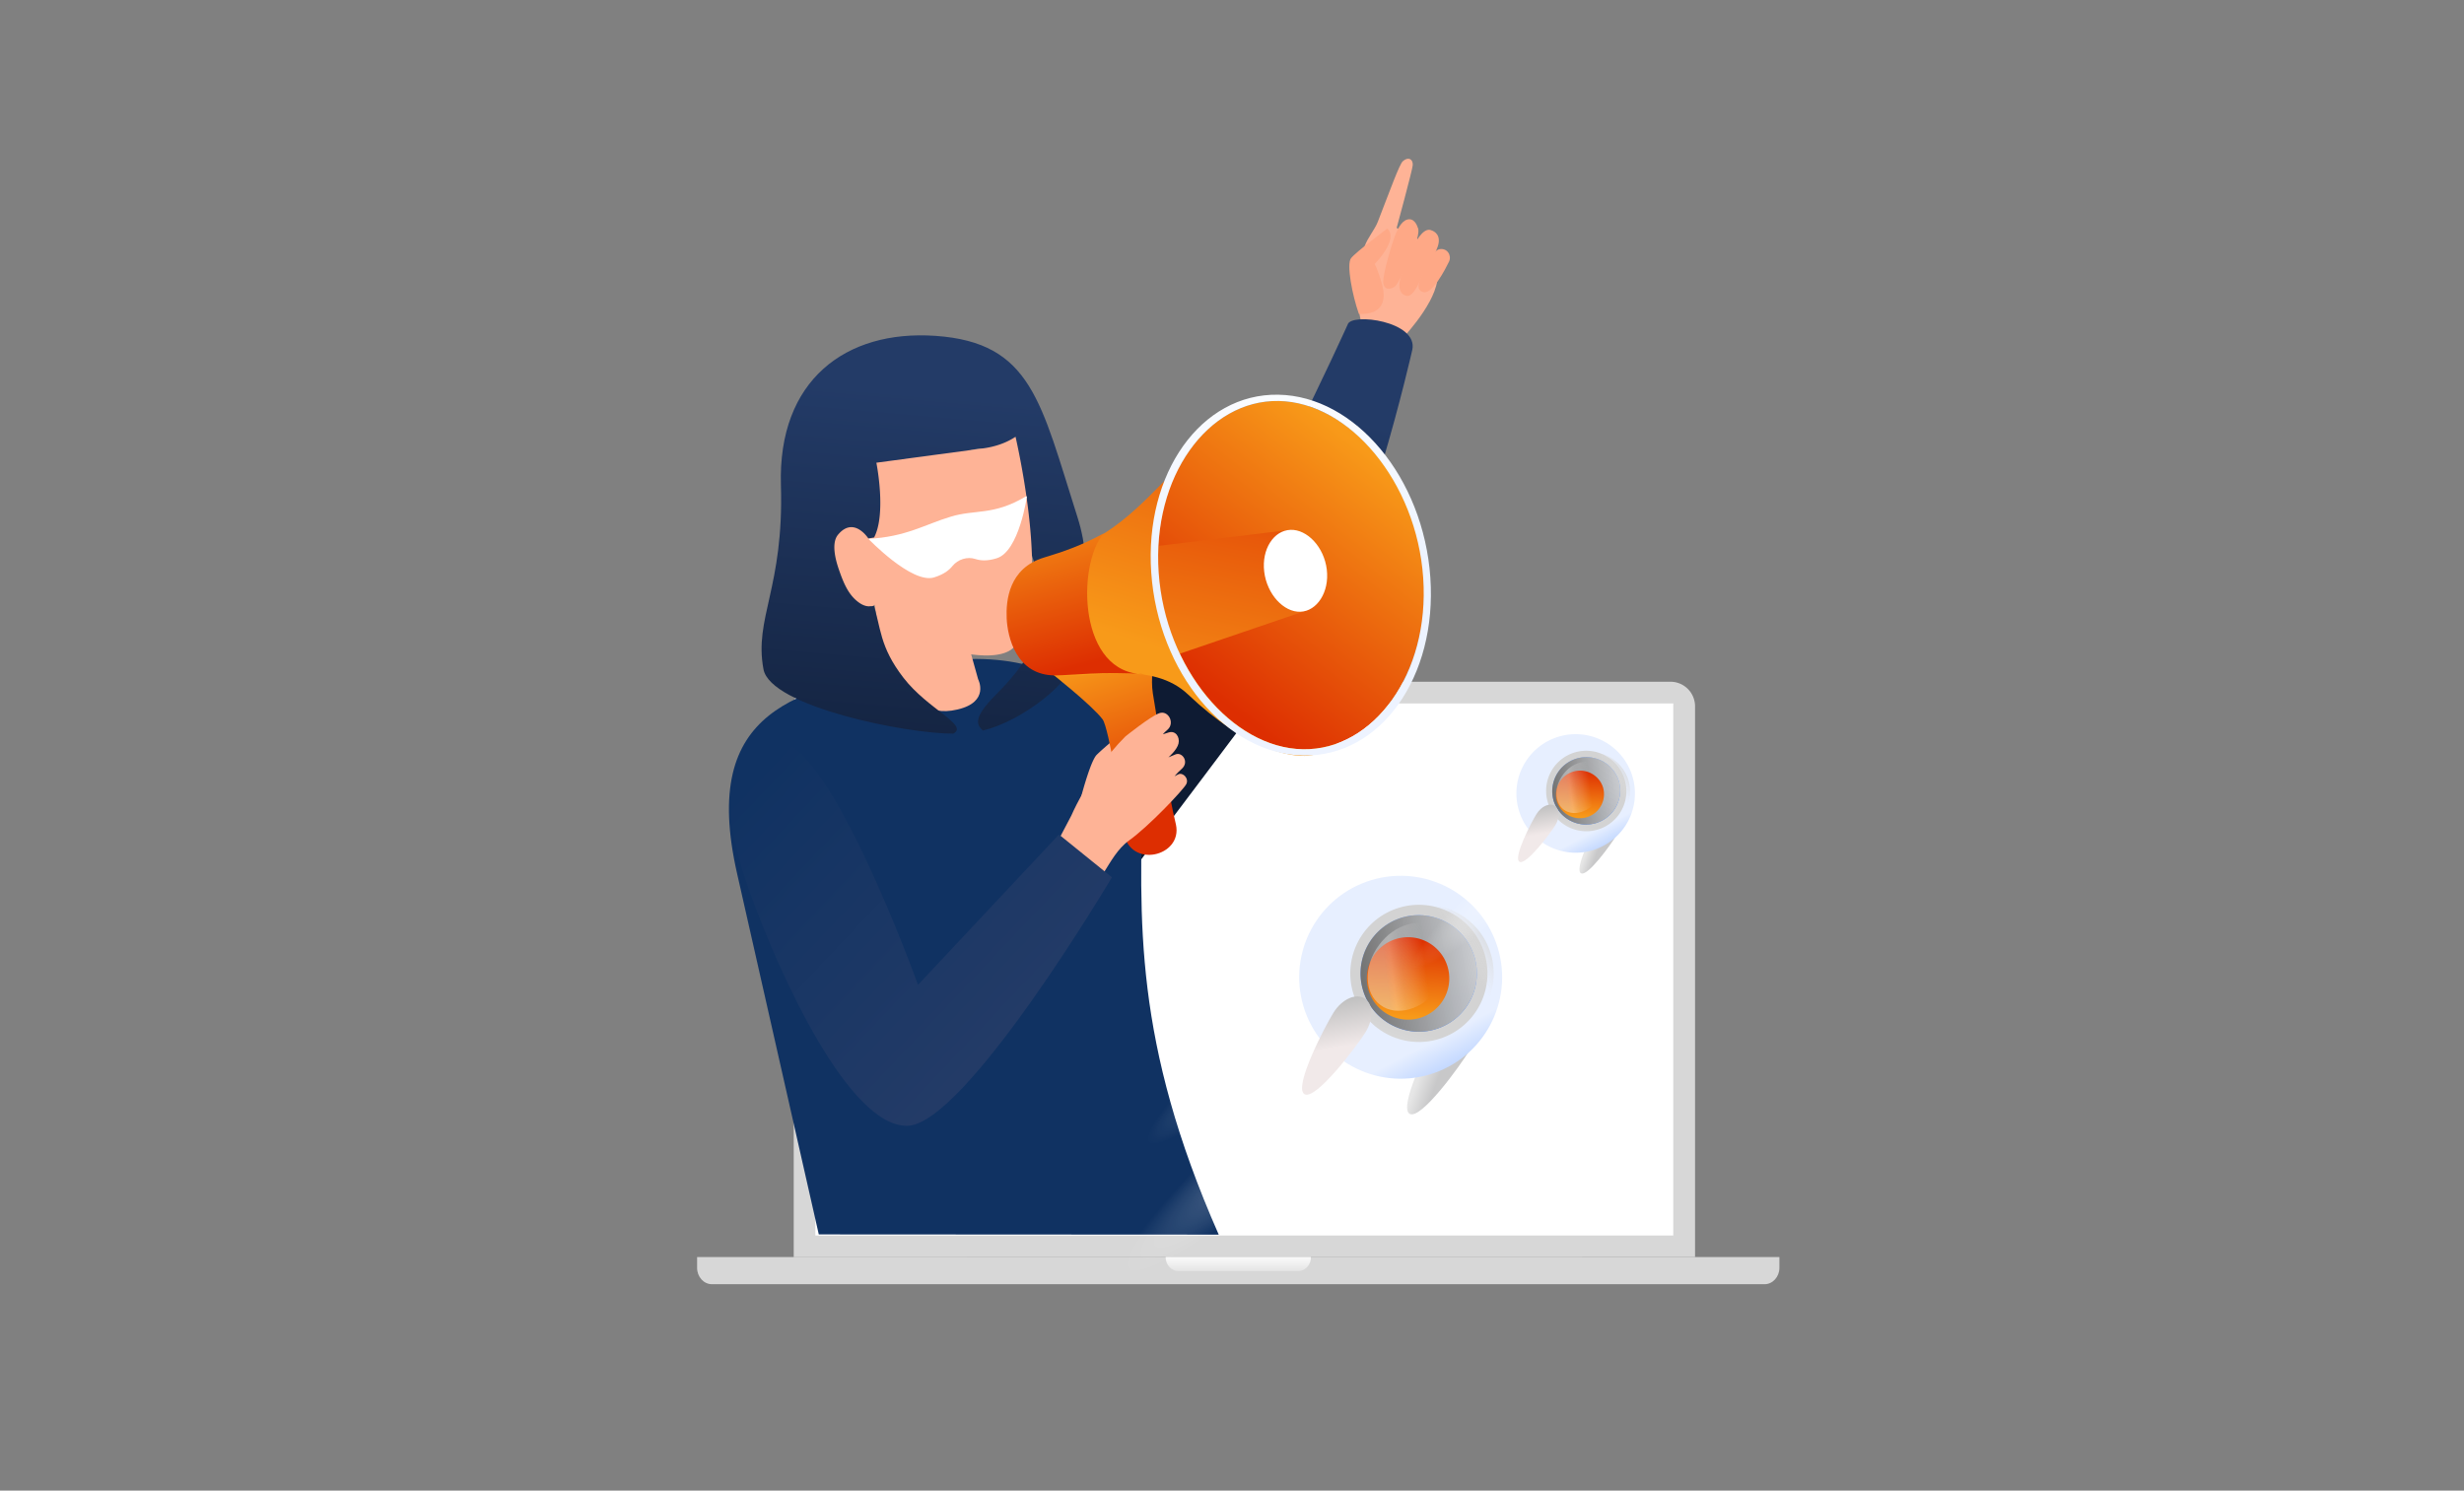 <svg width="357" height="216" fill="none" xmlns="http://www.w3.org/2000/svg"><rect width="100%" height="100%" fill="#808080" stroke="none"/><g clip-path="url(#a)"><path d="M115 182.173v-79.817a3.566 3.566 0 0 1 3.569-3.569h123.452a3.566 3.566 0 0 1 3.569 3.569v79.803l-130.59.014Z" fill="#D7D7D7"/><path d="M242.433 101.936h-124.3v77.097h124.303v-77.097h-.003Z" fill="#fff"/><path d="M255.66 186.092H103.154c-1.198 0-2.154-1.069-2.154-2.374v-1.558h156.813v1.558c0 1.305-.971 2.374-2.153 2.374Z" fill="#D7D7D7"/><path d="M188.099 184.188h-17.362c-1.026 0-1.854-.913-1.854-2.043h21.056c.014 1.133-.826 2.043-1.84 2.043Z" fill="url(#b)"/><path d="M197.235 46.682s-1.54-4.825.467-10.945c.404-1.23 1.481-2.452 1.929-3.61 1.792-4.603 3.114-8.321 3.628-8.773.79-.69 1.469-.3 1.43.56-.03.66-2.336 9.122-2.336 9.122s1.226.437 1.798.811c3.419 2.258 4.681 3.045 4.08 6.883-.601 3.837-5.495 8.805-5.495 8.805l-5.501-2.853Z" fill="#FEB396"/><path d="M145.425 116.42s19.935-21.85 29.032-31.165c6.562-6.721 20.803-38.227 20.803-38.227.466-1.755 10.298-.493 9.356 3.691 0 0-6.936 30.75-14.591 41-7.654 10.25-25.158 33.453-25.158 33.453l-19.442-8.752Z" fill="url(#c)"/><path d="M132.426 96.47c-16.526 3.453-31.132 5.878-25.634 30.106 3.953 17.431 7.899 34.864 11.839 52.298l57.947.033c-12.326-27.98-11.528-45.229-10.977-65.453.078-2.811-6.56-22.544-33.175-16.983Z" fill="url(#d)"/><path d="m128.473 99.012-1.95-12.676 13.122 4.672 2.073 7.418s1.744 3.284-2.994 4.385c-4.738 1.104-5.432-1.884-10.251-3.799Z" fill="#FEB396"/><path d="M156.082 94.62c-.371 4.185-8.255 9.973-13.669 11.235-1.319-1.089-.918-2.408 2.234-5.561 5.22-5.22 8.031-11.142 5.881-16.87-2.151-5.728-2.316-8.47-4.574-14.844-2.261-6.365-5.293-2.916-15.054 0-2.228 6.403-6.607 12.042-4.46 18.592 1.253 3.82.918 6.446 4.46 11.04 3.541 4.595 9.562 6.895 7.211 8.098-6.87.009-26.474-3.925-27.491-9.324-1.4-7.433 2.973-11.782 2.525-26.675-.461-15.225 9.41-22.54 22.37-21.644 13.969.967 15.267 9.554 20.609 26.316 2.611 8.193.329 15.453-.042 19.637Z" fill="url(#e)"/><path d="M121.544 82.532c.649 1.858 1.358 3.727 2.985 4.837.562.386 1.154.55 1.57.472.939.078.837-.84 1.017-.945l.853 2.217a4.217 4.217 0 0 0 2.362 2.396c1.723.69 3.456 1.354 5.199 1.989 4.825 1.762 10.089 2.177 11.594.02 4.729-6.783 1.274-24.575.015-30.23-1.37.917-3.03 1.459-4.687 1.683l-15.479 2.079s1.483 7.346-.327 10.831l-.828.155s-2.106-3.31-4.403-.55c-.99 1.179-.38 3.599.129 5.046ZM155.536 119.805s2.114-9.21 3.374-10.44c1.262-1.229 2.985-2.584 2.985-2.584l1.074 1.726-7.433 11.298Z" fill="#FEB396"/><path d="M162.812 120.642c-.275-3.539-2.175-15.201-3.052-16.389-1.495-2.027-7.621-6.853-7.621-6.853l15.019-1.632s-.461 2.623-.126 4.71c.335 2.088 2.426 14.953 2.904 17.062l.443 1.95c.999 4.651-6.679 6.446-7.567 1.152Z" fill="url(#f)"/><path d="M204.267 83.642c-1.408-13.804-14.199-25.601-20.031-25.01-2.713.279-8.971 4.377-17.014 12.566-7.289 7.421-10.717 7.897-16.086 9.797-3.284 1.187-2.151 8.153-2.151 8.153s.401 8.435 4.053 8.728c5.671.458 13.879-2.19 19.117 2.779 8.309 7.885 14.74 9.126 17.45 8.848 5.83-.595 16.068-12.057 14.662-25.861Z" fill="url(#g)"/><path d="M165.875 97.692c-6.225-.422-10.49.152-12.88.182-5.815.072-7.02-5.665-7.14-8.25-.12-2.584.293-7.292 5.408-8.832 2.964-.892 5.417-1.753 8.623-3.485-3.906 4.612-3.681 20.483 5.989 20.385Z" fill="url(#h)"/><path d="M206.266 83.562c-.969-13.936-10.786-25.28-21.013-25.454-10.224-.174-18.359 10.858-17.387 24.793.969 13.936 10.675 25.5 20.902 25.673 10.221.174 18.467-11.073 17.498-25.012Z" fill="url(#i)"/><path d="M191.788 80.925c-.789-2.266-5.046-4.124-5.046-4.124l-19.747 2.402.742 8.261c1.133 3.856 1.25 5.27 2.689 7.433l19.212-6.55c-.003 0 3.176-4.469 2.15-7.421Z" fill="url(#j)"/><path d="M192.236 82.538c-.392-3.278-2.842-5.842-5.256-5.76-2.414.077-4.205 2.775-3.814 6.053.392 3.278 2.818 5.893 5.232 5.815 2.414-.081 4.229-2.83 3.838-6.108Z" fill="#fff"/><path d="M185.198 57.194c11.167.188 21.034 12.045 22.039 26.486 1.005 14.438-7.232 25.993-18.398 25.802-11.166-.189-21.034-12.049-22.039-26.487-1.008-14.438 7.23-25.99 18.398-25.801Zm-17.321 25.783c.969 13.936 10.672 25.419 20.896 25.592 10.224.174 18.398-10.908 17.429-24.844-.969-13.936-10.717-25.449-20.944-25.622-10.223-.17-18.35 10.939-17.381 24.874Z" fill="url(#k)"/><path d="m152.635 123.106 2.582-4.917c1.893-4.265 5.09-8.764 7.843-11.477 0 0 3.616-2.905 4.908-3.368 1.292-.464 2.306 1.415 1.19 2.396-.667.586-.655.658-.655.658s-.125.042.823-.26c.999-.317 1.645.664 1.424 1.609-.219.945-1.487 2.022-1.487 2.022s-.138.03 1.047-.452c.99-.401 2.016 1.101.924 2.079-.861.772-1.13 1.199-1.13 1.199s-.075-.065.616-.391 1.582.625 1.151 1.432c-.442.832-5.408 6.105-8.3 8.166-1.633 1.167-2.683 3.123-3.646 4.643-.117.181-.231.364-.341.55l-6.949-3.889Z" fill="#FEB396"/><path d="M112.391 107.436c-7.616.885-8.169 9.601-3.751 21.865 4.418 12.264 14.423 34.012 22.834 33.836 8.414-.177 29.628-36.01 29.628-36.01l-7.673-6.201-20.423 21.787c.003-.003-13-36.162-20.615-35.277Z" fill="url(#l)"/><path d="M200.562 45.3c1.355-2 2.56-1.809 5.297-2.65 0 0-.46-7.088-2.916-7.702-2.456-.612-4.415 1.718-4.415 1.718l2.034 8.635Z" fill="#FEB396"/><path d="M205.412 32.982s-.323-1.22-1.229-1.209c-.907.013-1.568 1.077-2.064 2.376-.497 1.298-1.804 5.68-1.702 6.808.098 1.124 1.124 1.04 1.741.505.613-.538 3.987-7.406 3.254-8.48Z" fill="#FEA886"/><path d="M207.428 33.39s1.212.33 1.02 1.758c-.188 1.43-2.049 4.114-2.321 4.7-.272.586-1.274 3.158-2.264 3.03-.99-.129-1.379-1.254-.945-2.624.433-1.37 2.629-7.812 4.51-6.864Z" fill="#FEA886"/><path d="M206.087 42.28s-.918-.165-.401-1.559c.518-1.393 1.762-4.456 2.911-4.621 1.148-.164 1.758.972 1.342 1.822-.415.85-2.509 5.043-3.852 4.358ZM200.999 33.123s-4.609 3.428-5.267 4.313c-.656.883.188 5.325 1.154 8.061 3.604.13 3.96-2.123 3.347-4.313-.613-2.19-1.062-2.928-1.062-2.928s3.566-3.586 1.828-5.133Z" fill="#FEA886"/><path d="M137.725 74.88c3.552-1.106 6.192-.124 10.91-2.948h.154s-1.126 7.943-4.36 8.958c-1.477.46-2.397.337-3.113.113-1.167-.385-2.525.047-3.311 1.008-.481.59-1.196 1.2-2.673 1.661-3.23.976-9.518-5.595-9.518-5.595 5.415-.26 8.323-2.136 11.911-3.198Z" fill="url(#m)"/><path opacity=".8" d="M152.625 193.283c2.91 3.424 19.595-5.75 37.268-20.496 17.672-14.746 29.644-29.474 26.734-32.898-2.91-3.425-19.596 5.749-37.268 20.495-17.672 14.747-29.641 29.471-26.734 32.899Z" fill="url(#n)"/><path opacity=".8" d="M158.793 172.1c2.253 2.64 15.17-4.433 28.852-15.802 13.682-11.37 22.95-22.724 20.697-25.364-2.252-2.641-15.17 4.432-28.852 15.801-13.682 11.37-22.948 22.723-20.697 25.365Z" fill="url(#o)"/><path d="M208.197 149.477c-1.168 1.951-5.605 10.941-3.972 11.92 1.632.98 7.471-7.173 8.638-9.124 1.168-1.95 1.072-4.16-.217-4.93-1.289-.77-3.282.184-4.449 2.134Z" fill="url(#p)"/><path d="M188.85 145.817c2.323 7.776 10.514 12.2 18.295 9.877 7.78-2.323 12.2-10.513 9.877-18.293-2.323-7.781-10.514-12.201-18.294-9.878-7.777 2.323-12.2 10.513-9.878 18.294Z" fill="url(#q)"/><path d="M196.053 143.895c1.57 5.261 7.107 8.249 12.368 6.679 5.257-1.569 8.249-7.106 6.675-12.367-1.569-5.261-7.106-8.249-12.363-6.68-5.261 1.57-8.249 7.107-6.68 12.368Z" fill="url(#r)"/><path d="M196.952 143.895c1.569 5.261 7.106 8.249 12.367 6.679 5.257-1.569 8.249-7.106 6.676-12.367-1.57-5.261-7.107-8.249-12.364-6.68-5.261 1.57-8.249 7.107-6.679 12.368Z" fill="url(#s)"/><path d="M197.479 143.467c1.335 4.47 6.044 7.01 10.514 5.675a8.446 8.446 0 0 0-4.835-16.185c-4.469 1.331-7.014 6.04-5.679 10.51Z" fill="url(#t)"/><path d="M197.479 143.467c1.335 4.47 6.044 7.01 10.514 5.675a8.446 8.446 0 0 0-4.835-16.185c-4.469 1.331-7.014 6.04-5.679 10.51Z" fill="url(#u)"/><path d="M198.286 143.492a5.974 5.974 0 0 0 7.433 4.013 5.973 5.973 0 1 0-3.42-11.446 5.97 5.97 0 0 0-4.013 7.433Z" fill="url(#v)"/><path d="M200 145.637c2.369 1.741 6.102.674 8.35-2.377 2.243-3.055 2.143-6.939-.222-8.676-2.365-1.737-6.103-.674-8.346 2.381-2.248 3.051-2.147 6.931.218 8.672Z" fill="url(#w)"/><path d="M193.221 146.713c-1.214 1.925-5.847 10.815-4.236 11.832 1.611 1.012 7.626-7.006 8.839-8.932 1.214-1.925 1.164-4.135-.108-4.934-1.269-.804-3.282.109-4.495 2.034Z" fill="url(#x)"/><path opacity=".8" d="M198.898 145.159c1.7 2.001 11.447-3.358 21.77-11.972 10.323-8.614 17.316-17.217 15.617-19.217-1.7-2.001-11.447 3.358-21.77 11.972-10.323 8.614-17.315 17.215-15.617 19.217Z" fill="url(#y)"/><path opacity=".8" d="M202.507 132.786c1.316 1.542 8.862-2.589 16.854-9.231 7.992-6.641 13.406-13.274 12.09-14.816-1.316-1.542-8.861 2.589-16.853 9.23-7.993 6.642-13.405 13.273-12.091 14.817Z" fill="url(#z)"/><path d="M231.367 119.571c-.682 1.139-3.273 6.391-2.32 6.963.954.572 4.364-4.191 5.047-5.33.682-1.139.625-2.43-.128-2.88-.752-.45-1.916.107-2.599 1.247Z" fill="url(#A)"/><path d="M220.065 117.433c1.357 4.542 6.142 7.126 10.687 5.769a8.587 8.587 0 0 0 5.769-10.686 8.587 8.587 0 0 0-10.686-5.77 8.589 8.589 0 0 0-5.77 10.687Z" fill="url(#B)"/><path d="M224.272 116.31a5.804 5.804 0 0 0 7.224 3.902 5.804 5.804 0 0 0 3.9-7.224 5.805 5.805 0 1 0-11.124 3.322Z" fill="url(#C)"/><path d="M224.787 116.31a5.805 5.805 0 1 0 11.124-3.322 5.806 5.806 0 0 0-11.124 3.322Z" fill="url(#D)"/><path d="M225.109 116.06a4.936 4.936 0 0 0 9.457-2.824 4.933 4.933 0 0 0-6.139-3.315 4.933 4.933 0 0 0-3.318 6.139Z" fill="url(#E)"/><path d="M225.109 116.06a4.936 4.936 0 0 0 9.457-2.824 4.933 4.933 0 0 0-6.139-3.315 4.933 4.933 0 0 0-3.318 6.139Z" fill="url(#F)"/><path d="M225.565 116.077a3.488 3.488 0 1 0 6.686-1.997 3.49 3.49 0 0 0-6.686 1.997Z" fill="url(#G)"/><path d="M226.575 117.329c1.384 1.017 3.565.393 4.878-1.389 1.31-1.785 1.251-4.054-.13-5.068-1.382-1.015-3.565-.394-4.875 1.391-1.313 1.782-1.254 4.049.127 5.066Z" fill="url(#H)"/><path d="M222.618 117.957c-.709 1.124-3.416 6.317-2.474 6.911.941.592 4.454-4.093 5.163-5.217.709-1.125.679-2.416-.064-2.883-.74-.469-1.916.064-2.625 1.189Z" fill="url(#I)"/></g><defs><linearGradient id="b" x1="179.411" y1="181.726" x2="179.411" y2="187.423" gradientUnits="userSpaceOnUse"><stop stop-color="#fff"/><stop offset="1" stop-color="#C1C1C1"/></linearGradient><linearGradient id="c" x1="180.177" y1="57.947" x2="172.596" y2="95.627" gradientUnits="userSpaceOnUse"><stop stop-color="#233B67"/><stop offset="1" stop-color="#0E1B33"/></linearGradient><linearGradient id="d" x1="155.677" y1="205.691" x2="132.642" y2="104.186" gradientUnits="userSpaceOnUse"><stop stop-color="#103262"/><stop offset="1" stop-color="#103262"/></linearGradient><linearGradient id="e" x1="136.641" y1="57.169" x2="130.44" y2="127.967" gradientUnits="userSpaceOnUse"><stop stop-color="#233B67"/><stop offset="1" stop-color="#0E1B33"/></linearGradient><linearGradient id="f" x1="163.477" y1="119.245" x2="155.643" y2="95.903" gradientUnits="userSpaceOnUse"><stop stop-color="#DD2E01"/><stop offset="1" stop-color="#F89A19"/></linearGradient><linearGradient id="g" x1="174.034" y1="95.894" x2="190.349" y2="41.749" gradientUnits="userSpaceOnUse"><stop stop-color="#F89A19"/><stop offset=".999" stop-color="#DD2E01"/></linearGradient><linearGradient id="h" x1="156.486" y1="96.541" x2="150.032" y2="72.197" gradientUnits="userSpaceOnUse"><stop stop-color="#DD2E01"/><stop offset=".999" stop-color="#F89A19"/></linearGradient><linearGradient id="i" x1="174.39" y1="99.574" x2="199.848" y2="66.793" gradientUnits="userSpaceOnUse"><stop stop-color="#DD2E01"/><stop offset="1" stop-color="#F89A19"/></linearGradient><linearGradient id="j" x1="184.248" y1="57.379" x2="173.965" y2="108.451" gradientUnits="userSpaceOnUse"><stop stop-color="#DD2E01"/><stop offset="1" stop-color="#F89A19"/></linearGradient><linearGradient id="k" x1="186.57" y1="48.755" x2="186.997" y2="81.728" gradientUnits="userSpaceOnUse"><stop stop-color="#fff"/><stop offset="1" stop-color="#EDF3FF"/></linearGradient><linearGradient id="l" x1="147.5" y1="147.606" x2="109.526" y2="111.731" gradientUnits="userSpaceOnUse"><stop stop-color="#233B67"/><stop offset="1" stop-color="#103262"/></linearGradient><linearGradient id="m" x1="138.122" y1="67.74" x2="136.655" y2="83.814" gradientUnits="userSpaceOnUse"><stop stop-color="#fff"/><stop offset="0" stop-color="#fff"/><stop offset="1" stop-color="#fff"/></linearGradient><linearGradient id="p" x1="206.475" y1="153.562" x2="209.025" y2="154.508" gradientUnits="userSpaceOnUse"><stop stop-color="#E6E6E6"/><stop offset="1" stop-color="#C8C8C9"/></linearGradient><linearGradient id="q" x1="210.132" y1="155.507" x2="207.711" y2="150.831" gradientUnits="userSpaceOnUse"><stop stop-color="#BDD4FF"/><stop offset="1" stop-color="#E7EFFF"/></linearGradient><linearGradient id="r" x1="201.945" y1="151.794" x2="203.048" y2="148.53" gradientUnits="userSpaceOnUse"><stop stop-color="#DBDBDB"/><stop offset="1" stop-color="#D3D3D3"/></linearGradient><linearGradient id="s" x1="216.664" y1="134.894" x2="211.789" y2="137.837" gradientUnits="userSpaceOnUse"><stop stop-color="#D0D0D0"/><stop offset="1" stop-color="#E3E3E3" stop-opacity="0"/></linearGradient><linearGradient id="t" x1="205.548" y1="144.873" x2="205.576" y2="140.584" gradientUnits="userSpaceOnUse"><stop stop-color="#4687FF"/><stop offset=".999" stop-color="#77A7FF"/></linearGradient><linearGradient id="u" x1="213.918" y1="139.734" x2="197.228" y2="142.358" gradientUnits="userSpaceOnUse"><stop stop-color="#CDCDCD" stop-opacity=".95"/><stop offset="1" stop-color="#727272"/></linearGradient><linearGradient id="v" x1="202.878" y1="147.259" x2="203.549" y2="135.85" gradientUnits="userSpaceOnUse"><stop stop-color="#F89A19"/><stop offset="1" stop-color="#DD2E01"/></linearGradient><linearGradient id="w" x1="200.75" y1="140.509" x2="206.54" y2="139.81" gradientUnits="userSpaceOnUse"><stop stop-color="#EAEAEA" stop-opacity=".4"/><stop offset=".163" stop-color="#fff" stop-opacity=".335"/><stop offset=".413" stop-color="#F0F0F0" stop-opacity=".235"/><stop offset=".682" stop-color="#F7F7F7" stop-opacity=".127"/><stop offset="1" stop-color="#EAEAEA" stop-opacity="0"/></linearGradient><linearGradient id="x" x1="192.81" y1="145.248" x2="193.988" y2="151.806" gradientUnits="userSpaceOnUse"><stop stop-color="#C1C1C1"/><stop offset="1" stop-color="#F1E9E9"/></linearGradient><linearGradient id="A" x1="230.362" y1="121.957" x2="231.851" y2="122.509" gradientUnits="userSpaceOnUse"><stop stop-color="#E6E6E6"/><stop offset="1" stop-color="#C8C8C9"/></linearGradient><linearGradient id="B" x1="232.497" y1="123.093" x2="231.083" y2="120.362" gradientUnits="userSpaceOnUse"><stop stop-color="#BDD4FF"/><stop offset="1" stop-color="#E7EFFF"/></linearGradient><linearGradient id="C" x1="227.714" y1="120.924" x2="228.357" y2="119.018" gradientUnits="userSpaceOnUse"><stop stop-color="#DBDBDB"/><stop offset="1" stop-color="#D3D3D3"/></linearGradient><linearGradient id="D" x1="236.302" y1="111.053" x2="233.455" y2="112.772" gradientUnits="userSpaceOnUse"><stop stop-color="#D0D0D0"/><stop offset="1" stop-color="#E3E3E3" stop-opacity="0"/></linearGradient><linearGradient id="E" x1="229.823" y1="116.881" x2="229.839" y2="114.376" gradientUnits="userSpaceOnUse"><stop stop-color="#4687FF"/><stop offset=".999" stop-color="#77A7FF"/></linearGradient><linearGradient id="F" x1="234.712" y1="113.879" x2="224.963" y2="115.412" gradientUnits="userSpaceOnUse"><stop stop-color="#CDCDCD" stop-opacity=".95"/><stop offset="1" stop-color="#727272"/></linearGradient><linearGradient id="G" x1="228.248" y1="118.278" x2="228.64" y2="111.613" gradientUnits="userSpaceOnUse"><stop stop-color="#F89A19"/><stop offset="1" stop-color="#DD2E01"/></linearGradient><linearGradient id="H" x1="227.014" y1="114.333" x2="230.395" y2="113.924" gradientUnits="userSpaceOnUse"><stop stop-color="#EAEAEA" stop-opacity=".4"/><stop offset=".163" stop-color="#fff" stop-opacity=".335"/><stop offset=".413" stop-color="#F0F0F0" stop-opacity=".235"/><stop offset=".682" stop-color="#F7F7F7" stop-opacity=".127"/><stop offset="1" stop-color="#EAEAEA" stop-opacity="0"/></linearGradient><linearGradient id="I" x1="222.378" y1="117.101" x2="223.066" y2="120.932" gradientUnits="userSpaceOnUse"><stop stop-color="#C1C1C1"/><stop offset="1" stop-color="#F1E9E9"/></linearGradient><radialGradient id="n" cx="0" cy="0" r="1" gradientUnits="userSpaceOnUse" gradientTransform="matrix(-41.016 35.785 -4.086 -4.683 203.46 149.007)"><stop stop-color="#fff"/><stop offset=".423" stop-color="#fff" stop-opacity=".37"/><stop offset="1" stop-color="#fff" stop-opacity="0"/></radialGradient><radialGradient id="o" cx="0" cy="0" r="1" gradientUnits="userSpaceOnUse" gradientTransform="rotate(139.015 73.293 106.01) scale(42.066 4.8)"><stop stop-color="#fff"/><stop offset=".423" stop-color="#fff" stop-opacity=".37"/><stop offset="1" stop-color="#fff" stop-opacity="0"/></radialGradient><radialGradient id="y" cx="0" cy="0" r="1" gradientUnits="userSpaceOnUse" gradientTransform="matrix(-23.959 20.903 -2.387 -2.735 228.593 119.296)"><stop stop-color="#fff"/><stop offset=".423" stop-color="#fff" stop-opacity=".37"/><stop offset="1" stop-color="#fff" stop-opacity="0"/></radialGradient><radialGradient id="z" cx="0" cy="0" r="1" gradientUnits="userSpaceOnUse" gradientTransform="matrix(-18.549 16.116 -1.839 -2.117 225.497 112.846)"><stop stop-color="#fff"/><stop offset=".423" stop-color="#fff" stop-opacity=".37"/><stop offset="1" stop-color="#fff" stop-opacity="0"/></radialGradient><clipPath id="a"><path fill="#fff" d="M0 0h357v216H0z"/></clipPath></defs></svg>